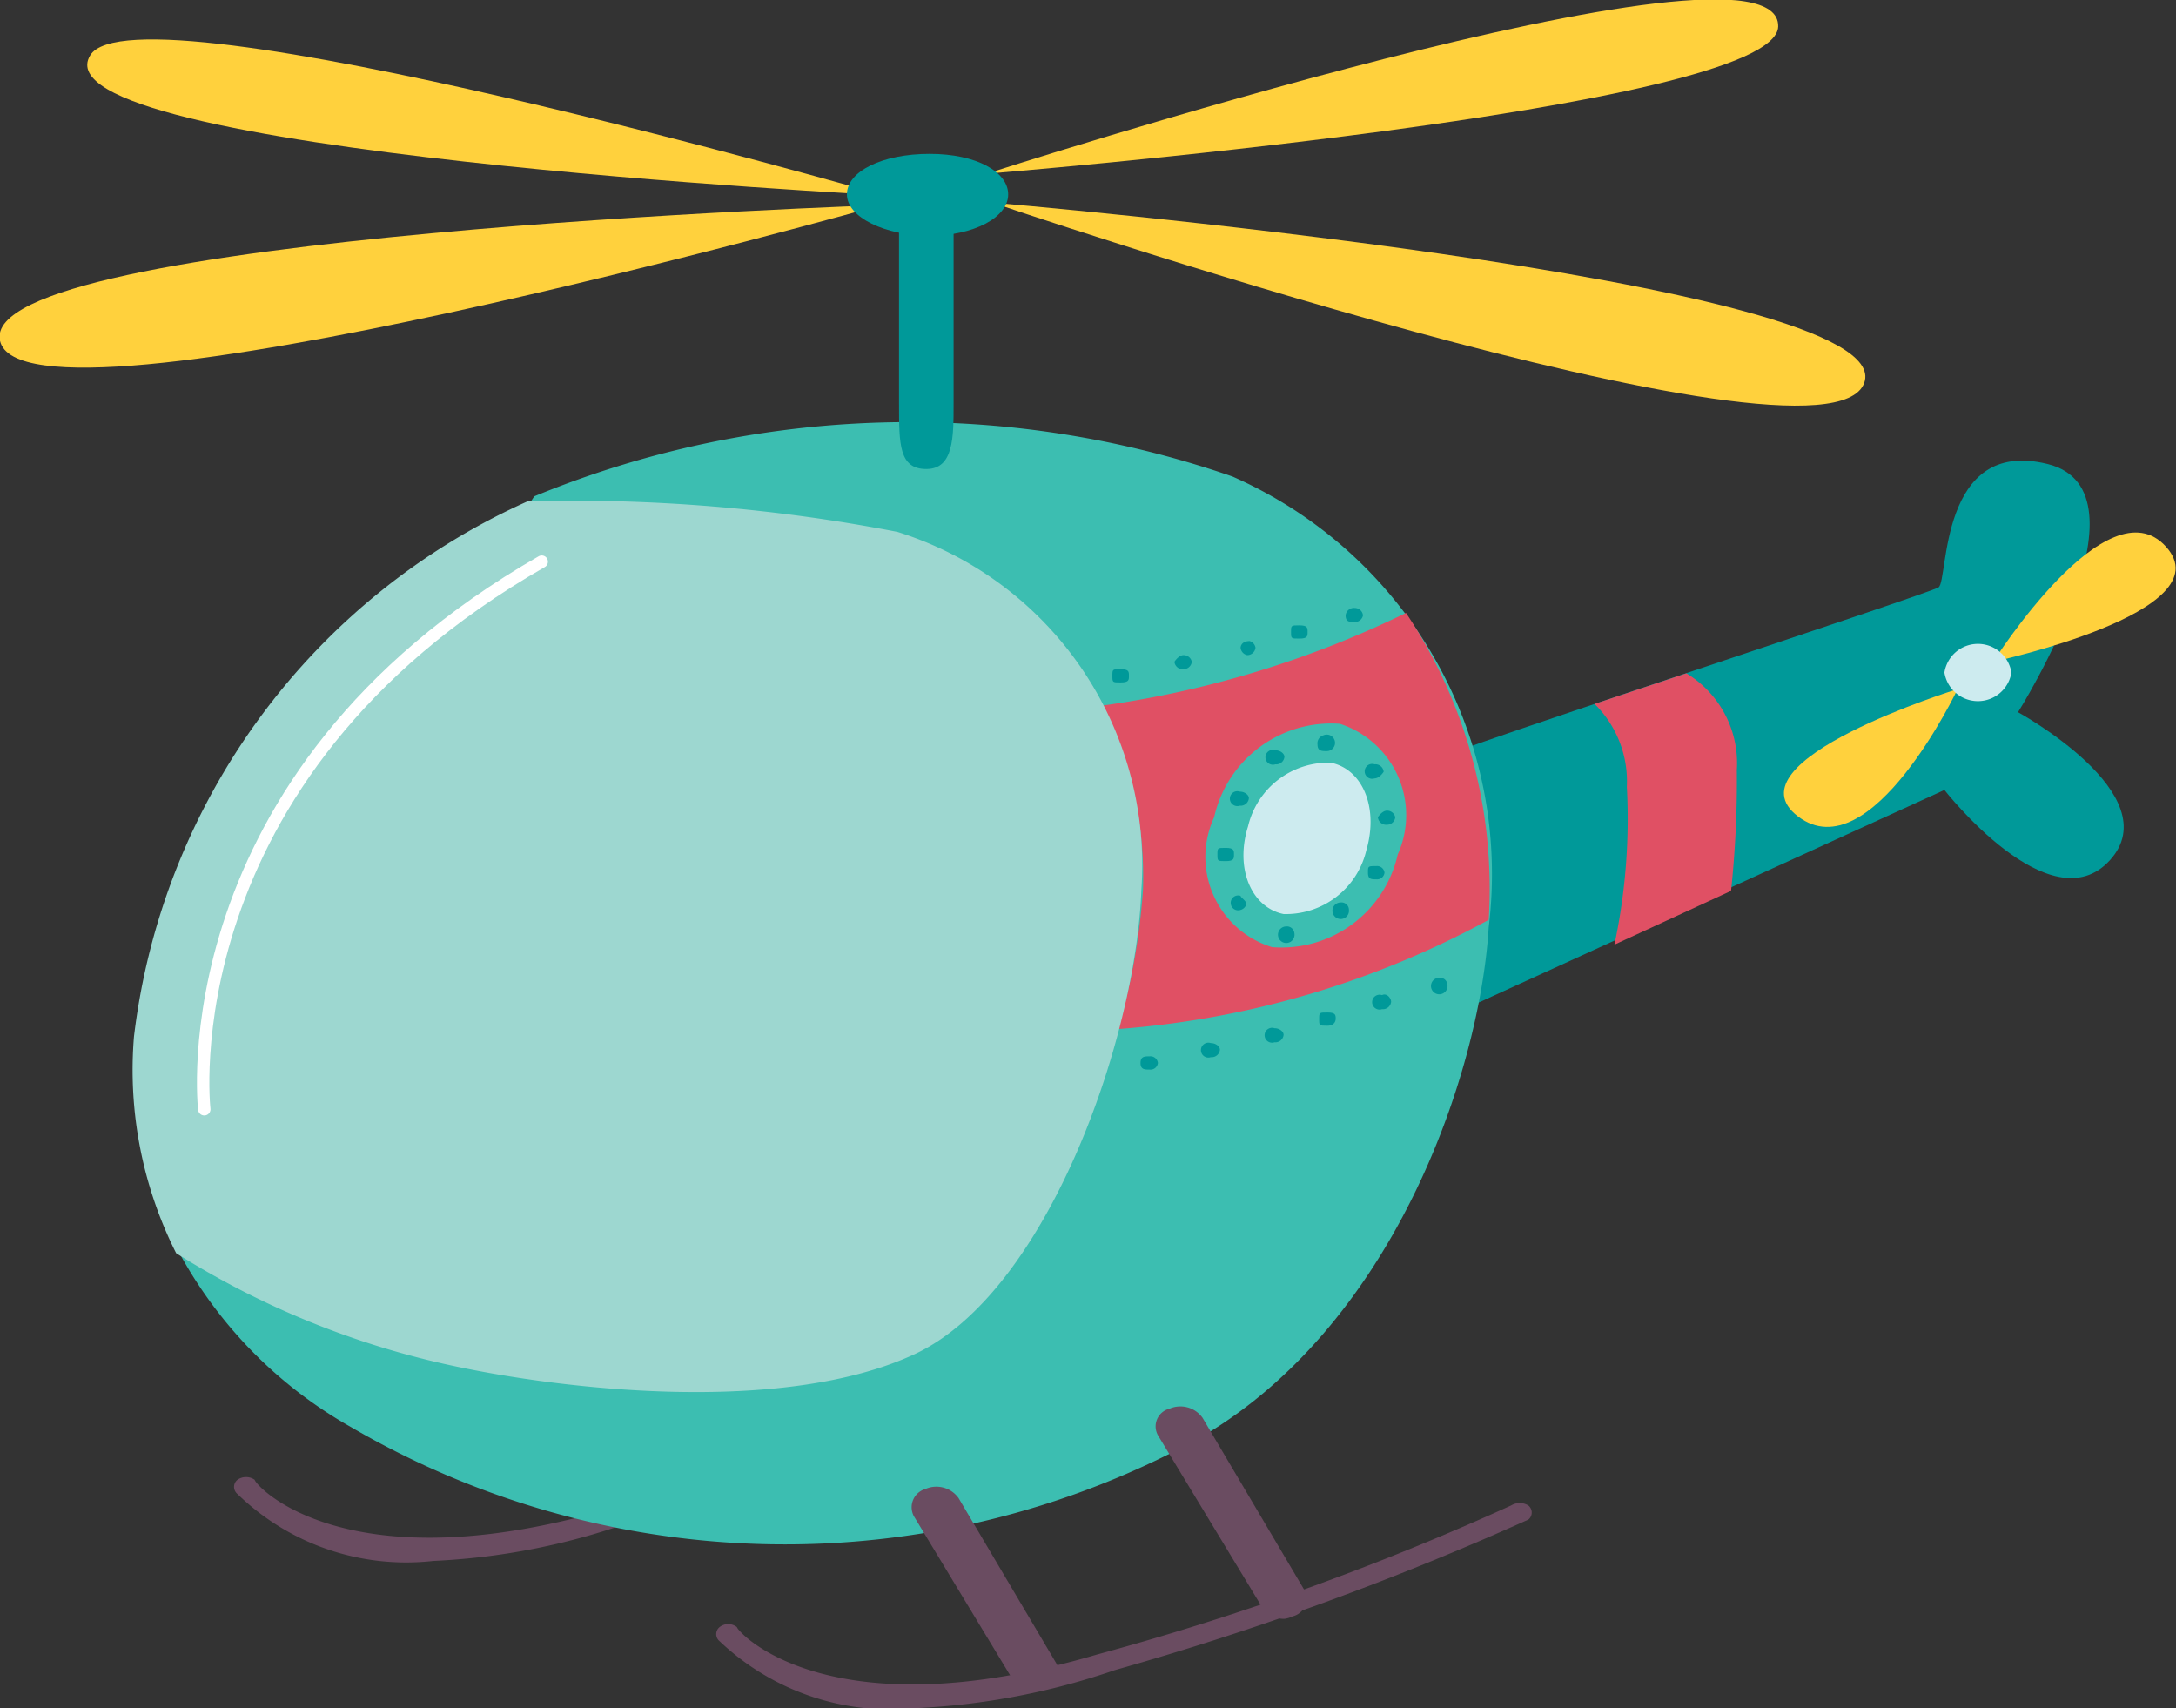 <?xml version="1.0"?>
<svg xmlns="http://www.w3.org/2000/svg" id="Afbeeldingen" viewBox="0 0 26.31 20.65" width="105.24" height="82.6">
  <rect x="0" y="0" width="26.31" height="20.65" fill="#333333" stroke="none"/>
  <defs>
    <style>.cls-1{fill:#6a4c61;}.cls-2{fill:#099;}.cls-3{fill:#ffd13d;}.cls-4{fill:#cdebef;}.cls-5{fill:#e05064;}.cls-6{fill:#3cbeb1;}.cls-7{fill:#9dd7d0;}.cls-8{fill:none;stroke:#fff;stroke-linecap:round;stroke-linejoin:round;stroke-width:0.15px;}</style>
  </defs>
  <path class="cls-1" d="M5.24,18.87a2.93,2.93,0,0,1-2.37-.81.11.11,0,0,1,0-.17.18.18,0,0,1,.21,0c0,.06,1.1,1.3,4.36.33a35.49,35.49,0,0,0,5-1.79.17.17,0,0,1,.21,0,.11.11,0,0,1-.05.16,34.48,34.48,0,0,1-5,1.82A8.21,8.21,0,0,1,5.24,18.87Z"/>
  <path class="cls-2" d="M17.37,9.18c.12-.1,5.95-2,6.07-2.08s0-1.82,1.32-1.49-.36,3-.36,3,1.83,1,1.11,1.79-2-.85-2-.85l-6.07,2.77Z"/>
  <path class="cls-3" d="M23.67,8.33s-2.81.87-1.93,1.54S23.67,8.33,23.67,8.33Z"/>
  <path class="cls-3" d="M24.1,8s1.38-2.18,2.09-1.39S24.1,8,24.1,8Z"/>
  <path class="cls-4" d="M24.32,8.13a.41.41,0,0,1-.81,0,.41.41,0,0,1,.81,0Z"/>
  <path class="cls-5" d="M20.93,10.77A12.64,12.64,0,0,0,21,9.31a1.27,1.27,0,0,0-.61-1.17l-1.11.37a1.31,1.31,0,0,1,.39,1,7.28,7.28,0,0,1-.15,1.91Z"/>
  <path class="cls-6" d="M6.46,6a11.92,11.92,0,0,1,8.44-.24A5.25,5.25,0,0,1,18,11.21c-.11,1.79-1.17,4.87-3.56,6.21a10.42,10.42,0,0,1-10.2-.17,5.36,5.36,0,0,1-2.07-2.1c-.46-.88,1.83-8,4.25-9.09Z"/>
  <path class="cls-5" d="M13.52,12.44A11.1,11.1,0,0,0,18,11.12a6,6,0,0,0-1-3.71,12.21,12.21,0,0,1-3.67,1.12,4.6,4.6,0,0,1,.49,2.23A8.05,8.05,0,0,1,13.52,12.44Z"/>
  <path class="cls-3" d="M12,2.45S23,3.38,22.54,4.63,12,2.45,12,2.45Z"/>
  <path class="cls-3" d="M10.68,2.36S1.63-.24,1.09.67C.38,1.84,10.68,2.36,10.68,2.36Z"/>
  <path class="cls-6" d="M16.9,10.33a1.44,1.44,0,0,1-1.52,1.12,1.14,1.14,0,0,1-.7-1.57A1.45,1.45,0,0,1,16.2,8.75,1.16,1.16,0,0,1,16.9,10.33Z"/>
  <path class="cls-4" d="M16.52,10.28a1,1,0,0,1-1,.77c-.39-.08-.59-.55-.43-1.06a1,1,0,0,1,1-.77C16.48,9.3,16.67,9.77,16.52,10.28Z"/>
  <path class="cls-1" d="M12.82,20.19l-1.23-2.08a.33.33,0,0,0-.4-.11.23.23,0,0,0-.14.33l1.21,2c.19-.07.38-.12.56-.17Z"/>
  <path class="cls-1" d="M15.53,19.57a.31.31,0,0,1-.27-.14L14,17.35a.22.22,0,0,1,.14-.32.33.33,0,0,1,.4.11l1.23,2.08a.22.22,0,0,1-.14.32A.31.31,0,0,1,15.53,19.57Z"/>
  <path class="cls-1" d="M11.07,20.65a3,3,0,0,1-2.37-.81.11.11,0,0,1,0-.17.17.17,0,0,1,.21,0c0,.05,1.1,1.29,4.36.33a33,33,0,0,0,5-1.8.2.2,0,0,1,.21,0,.11.11,0,0,1,0,.17,36.07,36.07,0,0,1-5,1.82A8.58,8.58,0,0,1,11.07,20.65Z"/>
  <path class="cls-3" d="M10.65,2.48S.29,5.4,0,4.12,10.65,2.48,10.65,2.48Z"/>
  <path class="cls-3" d="M11.93,2.1S21.48,1.33,21.5.32C21.53-1,11.93,2.1,11.93,2.1Z"/>
  <path class="cls-7" d="M10.85,6.43a20.63,20.63,0,0,0-4.47-.37,8.15,8.15,0,0,0-4.76,6.47,4.92,4.92,0,0,0,.51,2.62,10.33,10.33,0,0,0,3.34,1.36c1.34.29,4,.6,5.59-.14s2.67-3.78,2.74-5.61A4.22,4.22,0,0,0,10.85,6.43Z"/>
  <path class="cls-2" d="M10.87,2.48v2.4c0,.49,0,.79.33.79s.33-.38.33-.79V2.51Z"/>
  <path class="cls-2" d="M12.19,2.35c0,.28-.42.5-.95.5s-1-.22-1-.5.43-.49,1-.49S12.19,2.08,12.19,2.35Z"/>
  <path class="cls-2" d="M13.65,8.17c0,.05,0,.08-.1.08s-.1,0-.1-.08,0-.08.1-.08S13.65,8.12,13.65,8.17Z"/>
  <path class="cls-2" d="M14.41,8a.1.1,0,0,1-.1.09A.1.1,0,0,1,14.2,8s.05-.08.11-.08A.1.1,0,0,1,14.41,8Z"/>
  <path class="cls-2" d="M15.18,7.83a.1.1,0,0,1-.1.09A.1.1,0,0,1,15,7.83s0-.08.11-.08A.1.1,0,0,1,15.18,7.83Z"/>
  <path class="cls-2" d="M15.81,7.64c0,.05,0,.08-.1.08s-.1,0-.1-.08,0-.08.1-.08S15.81,7.59,15.81,7.64Z"/>
  <path class="cls-2" d="M16.48,7.44a.1.1,0,0,1-.1.08c-.06,0-.11,0-.11-.08a.1.1,0,0,1,.11-.09A.1.1,0,0,1,16.48,7.44Z"/>
  <path class="cls-2" d="M14,12.85a.09.09,0,0,1-.1.08c-.06,0-.11,0-.11-.08s.05-.08.11-.08A.09.09,0,0,1,14,12.85Z"/>
  <path class="cls-2" d="M14.75,12.69a.1.1,0,0,1-.11.09.09.09,0,1,1,0-.17C14.7,12.61,14.75,12.65,14.75,12.69Z"/>
  <path class="cls-2" d="M15.52,12.51a.1.1,0,0,1-.11.09.09.09,0,1,1,0-.17C15.47,12.43,15.52,12.47,15.52,12.51Z"/>
  <path class="cls-2" d="M16.15,12.32s0,.08-.1.08-.1,0-.1-.08,0-.08.1-.08S16.15,12.27,16.15,12.32Z"/>
  <path class="cls-2" d="M16.82,12.11a.1.1,0,0,1-.11.09.09.09,0,1,1,0-.17C16.77,12,16.82,12.07,16.82,12.11Z"/>
  <path class="cls-2" d="M17.5,11.9a.1.1,0,1,1-.1-.08A.09.09,0,0,1,17.5,11.9Z"/>
  <path class="cls-2" d="M16.14,9a.1.1,0,0,1-.1.08c-.06,0-.11,0-.11-.08A.1.1,0,0,1,16,8.89.1.1,0,0,1,16.14,9Z"/>
  <path class="cls-2" d="M16.73,9.33s-.05.08-.11.08a.09.09,0,1,1,0-.17A.1.1,0,0,1,16.73,9.33Z"/>
  <path class="cls-2" d="M16.87,9.88a.1.1,0,0,1-.1.09.1.1,0,0,1-.11-.09s.05-.08.11-.08A.1.1,0,0,1,16.87,9.88Z"/>
  <path class="cls-2" d="M16.74,10.55a.09.09,0,0,1-.1.08c-.06,0-.1,0-.1-.08s0-.08.1-.08A.09.09,0,0,1,16.74,10.55Z"/>
  <path class="cls-2" d="M16.31,11a.1.1,0,1,1-.1-.09A.09.09,0,0,1,16.31,11Z"/>
  <path class="cls-2" d="M15.65,11.28a.1.1,0,1,1-.1-.08A.09.09,0,0,1,15.65,11.28Z"/>
  <path class="cls-2" d="M15.07,10.93A.1.1,0,0,1,15,11a.09.09,0,1,1,0-.17C15,10.85,15.07,10.89,15.07,10.93Z"/>
  <path class="cls-2" d="M14.92,10.33c0,.05,0,.08-.1.08s-.1,0-.1-.08,0-.08.1-.08S14.92,10.28,14.92,10.33Z"/>
  <path class="cls-2" d="M15.1,9.65a.1.1,0,0,1-.11.09.09.09,0,1,1,0-.17C15.05,9.57,15.1,9.61,15.1,9.65Z"/>
  <path class="cls-2" d="M15.53,9.15a.1.1,0,0,1-.11.09.09.09,0,1,1,0-.17C15.48,9.07,15.53,9.11,15.53,9.15Z"/>
  <path class="cls-8" d="M2.47,13.41S2,9.4,6.55,6.79"/>
</svg>
<!-- fixed -->